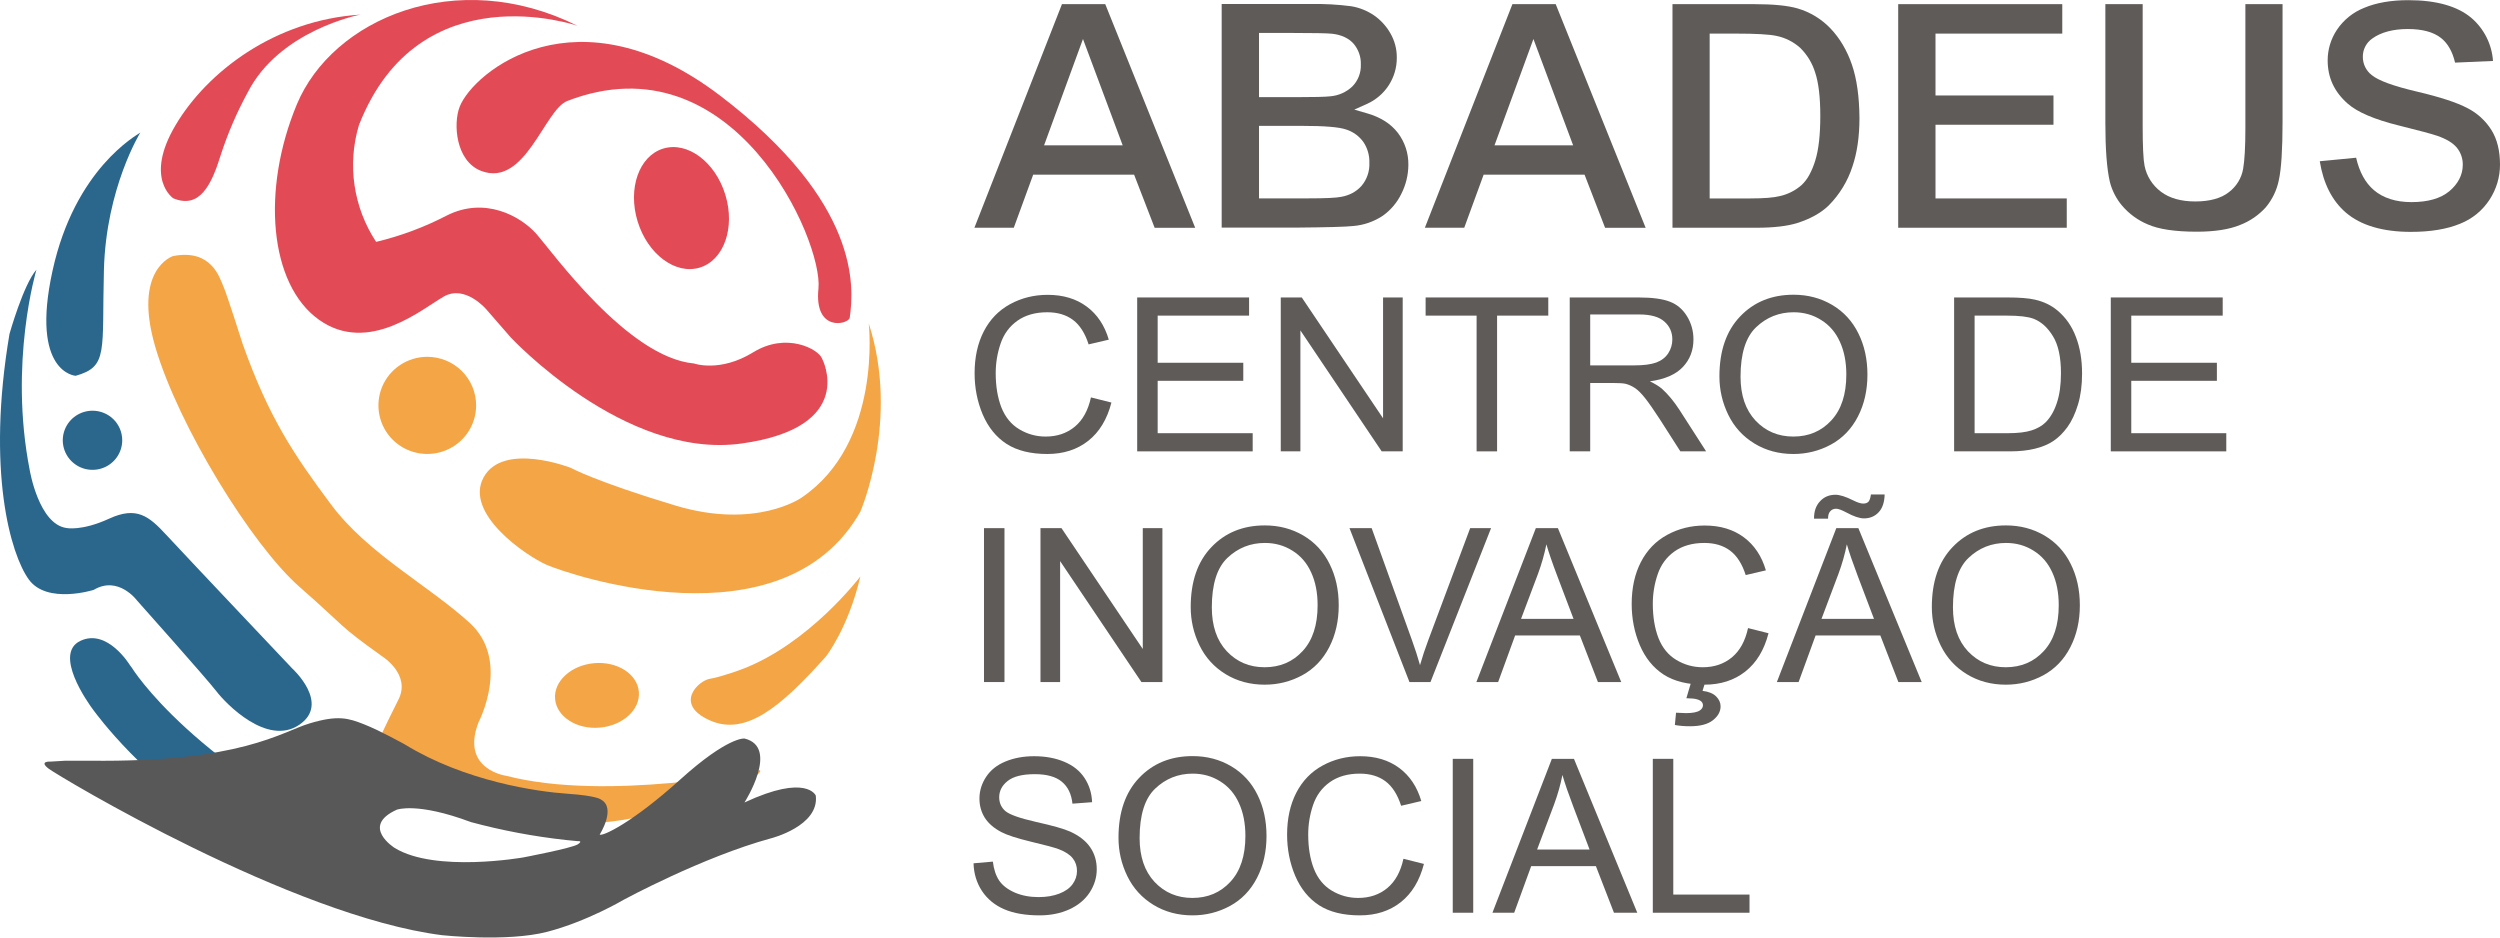 <svg width="200" height="75" viewBox="0 0 200 75" fill="none" xmlns="http://www.w3.org/2000/svg">
<path fill-rule="evenodd" clip-rule="evenodd" d="M69.499 25.871C69.499 25.871 70.607 35.436 64.114 39.818C64.114 39.818 60.478 42.379 54.036 40.444C47.595 38.508 45.66 37.426 45.66 37.426C45.66 37.426 40.254 35.314 38.687 38.193C37.119 41.072 42.063 44.452 43.721 45.181C45.379 45.91 62.616 51.884 68.829 40.933C68.829 40.933 72.009 33.585 69.499 25.871Z" fill="#F4A546"/>
<path fill-rule="evenodd" clip-rule="evenodd" d="M38.09 32.431C38.09 33.2 37.861 33.951 37.432 34.59C37.002 35.229 36.392 35.727 35.677 36.022C34.963 36.316 34.177 36.392 33.419 36.242C32.661 36.092 31.965 35.722 31.418 35.178C30.872 34.635 30.5 33.942 30.349 33.188C30.198 32.434 30.276 31.652 30.572 30.942C30.868 30.232 31.369 29.625 32.012 29.199C32.655 28.772 33.411 28.544 34.184 28.545C35.22 28.545 36.214 28.955 36.946 29.683C37.679 30.412 38.09 31.401 38.09 32.431Z" fill="#F4A546"/>
<path fill-rule="evenodd" clip-rule="evenodd" d="M60.784 61.604C60.746 61.694 48.467 64.132 40.528 62.07C40.528 62.07 36.798 61.59 38.287 57.77C38.287 57.77 40.88 52.834 37.566 49.822C34.252 46.81 29.418 44.299 26.478 40.354C23.537 36.409 21.51 33.42 19.415 27.523C19.415 27.523 18.153 23.537 17.854 22.865C17.555 22.193 16.903 19.889 13.84 20.487C13.84 20.487 10.588 21.508 12.431 27.779C14.274 34.051 20.125 43.59 23.962 46.951C27.8 50.312 26.907 49.89 30.615 52.536C30.615 52.536 32.887 53.969 31.876 55.967C30.865 57.965 30.045 59.76 30.045 59.76C30.045 59.76 29.453 61.527 32.407 63.021C35.362 64.516 44.299 67.528 53.051 64.851C61.802 62.174 60.784 61.604 60.784 61.604Z" fill="#F4A546"/>
<path fill-rule="evenodd" clip-rule="evenodd" d="M51.108 55.342C51.233 56.765 49.833 58.046 47.982 58.209C46.132 58.372 44.532 57.336 44.407 55.921C44.283 54.505 45.683 53.217 47.534 53.054C49.384 52.891 50.991 53.921 51.108 55.342Z" fill="#F4A546"/>
<path fill-rule="evenodd" clip-rule="evenodd" d="M68.829 46.116C68.829 46.116 64.735 51.526 59.301 53.559C59.301 53.559 57.658 54.168 56.779 54.306C55.899 54.444 53.874 56.308 56.757 57.617C59.64 58.927 62.469 56.562 66.078 52.515C66.072 52.515 67.847 50.289 68.829 46.116Z" fill="#F4A546"/>
<path fill-rule="evenodd" clip-rule="evenodd" d="M65.766 28.688C65.766 28.688 68.681 34.176 59.321 35.482C49.961 36.788 40.852 26.984 40.852 26.984L38.892 24.735C38.892 24.735 37.215 22.764 35.521 23.714C33.827 24.664 29.499 28.416 25.516 25.578C21.532 22.739 20.907 15.185 23.746 8.355C26.586 1.525 36.48 -2.772 46.207 2.066C46.207 2.066 33.544 -2.325 28.716 10.007C28.246 11.57 28.126 13.216 28.364 14.83C28.601 16.444 29.191 17.987 30.09 19.351C32.046 18.882 33.937 18.177 35.721 17.253C38.784 15.689 41.644 17.3 42.887 18.686C44.13 20.073 50.188 28.597 55.521 29.078C55.521 29.078 57.591 29.824 60.258 28.183C62.925 26.541 65.485 27.935 65.766 28.688Z" fill="#E24B56"/>
<path fill-rule="evenodd" clip-rule="evenodd" d="M58.029 15.588C58.833 18.219 57.91 20.826 55.971 21.41C54.033 21.994 51.809 20.335 51.007 17.704C50.206 15.074 51.126 12.467 53.067 11.883C55.007 11.299 57.227 12.955 58.029 15.588Z" fill="#E24B56"/>
<path fill-rule="evenodd" clip-rule="evenodd" d="M36.773 8.542C37.867 5.743 46.155 -1.1 57.658 7.687C68.816 16.216 68.33 22.967 67.979 25.413C67.899 25.95 65.112 26.631 65.476 23.083C65.867 19.272 58.674 2.946 45.382 8.077C43.548 8.794 42.011 15.017 38.501 13.675C36.46 12.901 36.24 9.905 36.773 8.542Z" fill="#E24B56"/>
<path fill-rule="evenodd" clip-rule="evenodd" d="M28.829 1.17C28.829 1.17 22.332 2.401 19.791 7.441C18.938 9.009 18.231 10.65 17.678 12.345C16.914 14.827 15.968 16.735 13.86 15.863C13.86 15.863 11.517 14.288 14.04 10.021C16.562 5.755 21.982 1.602 28.829 1.17Z" fill="#E24B56"/>
<path fill-rule="evenodd" clip-rule="evenodd" d="M11.227 10.604C11.227 10.604 8.489 15.031 8.314 21.573C8.139 28.115 8.689 29.324 6.053 30.064C6.053 30.064 2.411 29.853 4.2 21.671C5.989 13.49 10.948 10.817 11.227 10.604Z" fill="#2B678C"/>
<path fill-rule="evenodd" clip-rule="evenodd" d="M2.916 21.576C2.916 21.576 0.685 29.009 2.382 37.627C2.382 37.627 3.103 41.938 5.321 42.241C5.321 42.241 6.534 42.502 8.728 41.494C10.923 40.485 11.907 41.279 13.296 42.784C14.685 44.289 23.364 53.462 23.364 53.462C23.364 53.462 26.483 56.284 23.925 57.994C21.366 59.703 18.083 56.309 17.305 55.294C16.526 54.278 10.964 48.042 10.964 48.042C10.964 48.042 9.471 46.016 7.496 47.19C7.496 47.19 3.762 48.37 2.305 46.36C0.847 44.35 -1.093 37.679 0.759 26.715C0.759 26.715 1.874 22.756 2.916 21.576Z" fill="#2B678C"/>
<path fill-rule="evenodd" clip-rule="evenodd" d="M10.395 53.215C10.395 53.215 8.593 50.243 6.431 51.269C4.269 52.296 6.971 56.152 7.492 56.834C8.013 57.517 22.4 77.44 47.557 70.708C47.557 70.708 53.481 68.596 55.629 67.522C57.777 66.449 47.626 76.141 30.764 68.402C15.397 61.344 10.546 53.418 10.546 53.418" fill="#2B678C"/>
<path fill-rule="evenodd" clip-rule="evenodd" d="M9.779 35.214C9.78 35.682 9.642 36.14 9.382 36.53C9.122 36.92 8.751 37.225 8.316 37.405C7.882 37.585 7.403 37.633 6.941 37.543C6.479 37.453 6.055 37.228 5.721 36.897C5.388 36.567 5.16 36.145 5.068 35.686C4.976 35.227 5.023 34.751 5.203 34.318C5.383 33.886 5.688 33.516 6.079 33.256C6.471 32.996 6.931 32.857 7.402 32.857C7.714 32.857 8.022 32.917 8.31 33.036C8.599 33.154 8.86 33.327 9.081 33.546C9.302 33.765 9.477 34.025 9.597 34.311C9.716 34.597 9.778 34.904 9.779 35.214Z" fill="#2B678C"/>
<path fill-rule="evenodd" clip-rule="evenodd" d="M65.263 63.648C65.263 63.648 64.543 61.871 59.557 64.199C59.557 64.199 62.402 59.764 59.557 59.081C59.557 59.081 58.242 58.911 54.413 62.367C50.584 65.824 48.189 66.936 47.975 66.766C47.975 66.766 49.325 64.65 48.08 63.967C48.08 63.967 47.793 63.661 45.388 63.498C42.982 63.335 37.208 62.513 32.391 59.556C32.391 59.556 30.366 58.431 29.123 57.944C27.88 57.456 27.04 57.182 24.752 57.877C22.463 58.572 19.294 60.998 7.188 60.857H5.238L4.062 60.927C4.062 60.927 3.058 60.862 3.892 61.493C4.726 62.124 23.368 73.297 35.364 74.815C35.364 74.815 40.57 75.376 43.77 74.546C46.97 73.716 49.896 71.98 49.896 71.98C49.896 71.98 56.202 68.561 61.667 67.069C61.683 67.067 65.555 66.087 65.263 63.648ZM46.218 67.549C45.75 67.854 41.851 68.596 41.851 68.596C41.851 68.596 34.843 69.832 31.58 67.839C31.58 67.839 28.797 66.105 31.748 64.774C31.748 64.774 33.37 64.154 37.669 65.766C40.161 66.438 42.701 66.917 45.267 67.2L46.218 67.293C46.218 67.293 46.683 67.248 46.218 67.549Z" fill="#585858"/>
<path d="M87.275 31.792L88.914 32.204C88.57 33.542 87.951 34.564 87.056 35.27C86.166 35.969 85.077 36.319 83.787 36.319C82.453 36.319 81.366 36.051 80.527 35.513C79.694 34.97 79.058 34.186 78.618 33.161C78.185 32.137 77.968 31.037 77.968 29.861C77.968 28.578 78.213 27.461 78.703 26.509C79.198 25.552 79.899 24.827 80.806 24.334C81.718 23.836 82.72 23.587 83.813 23.587C85.051 23.587 86.093 23.9 86.938 24.527C87.782 25.154 88.371 26.036 88.703 27.173L87.09 27.551C86.802 26.655 86.386 26.003 85.84 25.594C85.293 25.185 84.606 24.981 83.779 24.981C82.827 24.981 82.031 25.208 81.389 25.661C80.752 26.115 80.305 26.725 80.046 27.492C79.787 28.254 79.657 29.04 79.657 29.852C79.657 30.899 79.809 31.815 80.113 32.599C80.423 33.377 80.901 33.959 81.549 34.346C82.197 34.732 82.898 34.925 83.652 34.925C84.57 34.925 85.347 34.662 85.983 34.136C86.619 33.609 87.05 32.828 87.275 31.792Z" fill="#5F5B59"/>
<path d="M90.975 36.109V23.797H99.927V25.25H92.613V29.021H99.463V30.465H92.613V34.656H100.215V36.109H90.975Z" fill="#5F5B59"/>
<path d="M102.461 36.109V23.797H104.142L110.645 33.464V23.797H112.216V36.109H110.535L104.032 26.434V36.109H102.461Z" fill="#5F5B59"/>
<path d="M118.128 36.109V25.25H114.049V23.797H123.863V25.25H119.767V36.109H118.128Z" fill="#5F5B59"/>
<path d="M125.578 36.109V23.797H131.068C132.171 23.797 133.01 23.909 133.584 24.133C134.159 24.351 134.618 24.74 134.961 25.3C135.305 25.86 135.476 26.479 135.476 27.156C135.476 28.03 135.192 28.766 134.623 29.365C134.055 29.964 133.176 30.345 131.988 30.507C132.422 30.715 132.751 30.919 132.976 31.12C133.455 31.557 133.908 32.103 134.336 32.758L136.49 36.109H134.429L132.791 33.548C132.312 32.809 131.918 32.243 131.608 31.851C131.298 31.459 131.02 31.185 130.772 31.028C130.53 30.871 130.282 30.762 130.029 30.701C129.843 30.661 129.539 30.642 129.117 30.642H127.216V36.109H125.578ZM127.216 29.231H130.738C131.487 29.231 132.073 29.155 132.495 29.004C132.917 28.847 133.238 28.601 133.458 28.265C133.677 27.923 133.787 27.554 133.787 27.156C133.787 26.574 133.573 26.095 133.145 25.72C132.723 25.345 132.053 25.157 131.135 25.157H127.216V29.231Z" fill="#5F5B59"/>
<path d="M137.554 30.113C137.554 28.069 138.106 26.47 139.209 25.317C140.313 24.158 141.738 23.578 143.483 23.578C144.626 23.578 145.656 23.85 146.574 24.393C147.492 24.936 148.19 25.695 148.669 26.669C149.153 27.638 149.395 28.738 149.395 29.97C149.395 31.218 149.142 32.336 148.635 33.321C148.128 34.306 147.41 35.054 146.481 35.563C145.552 36.067 144.55 36.319 143.475 36.319C142.309 36.319 141.267 36.039 140.35 35.479C139.432 34.919 138.736 34.155 138.263 33.187C137.791 32.218 137.554 31.193 137.554 30.113ZM139.243 30.138C139.243 31.622 139.643 32.792 140.443 33.648C141.248 34.5 142.256 34.925 143.466 34.925C144.699 34.925 145.713 34.494 146.507 33.632C147.306 32.769 147.706 31.546 147.706 29.961C147.706 28.959 147.534 28.086 147.191 27.341C146.853 26.591 146.355 26.011 145.696 25.602C145.043 25.188 144.308 24.981 143.492 24.981C142.332 24.981 141.332 25.378 140.493 26.174C139.66 26.963 139.243 28.285 139.243 30.138Z" fill="#5F5B59"/>
<path d="M156.329 36.109V23.797H160.595C161.557 23.797 162.292 23.855 162.799 23.973C163.508 24.135 164.114 24.429 164.615 24.855C165.268 25.404 165.755 26.106 166.076 26.963C166.403 27.814 166.566 28.788 166.566 29.886C166.566 30.821 166.456 31.65 166.236 32.372C166.017 33.094 165.735 33.693 165.392 34.169C165.048 34.64 164.671 35.012 164.26 35.286C163.855 35.555 163.362 35.759 162.782 35.899C162.208 36.039 161.546 36.109 160.797 36.109H156.329ZM157.968 34.656H160.611C161.428 34.656 162.067 34.581 162.529 34.43C162.996 34.278 163.368 34.066 163.644 33.791C164.032 33.405 164.333 32.887 164.547 32.237C164.767 31.582 164.877 30.79 164.877 29.861C164.877 28.573 164.663 27.585 164.235 26.896C163.812 26.201 163.297 25.737 162.689 25.502C162.25 25.334 161.543 25.25 160.569 25.25H157.968V34.656Z" fill="#5F5B59"/>
<path d="M168.863 36.109V23.797H177.816V25.25H170.502V29.021H177.351V30.465H170.502V34.656H178.103V36.109H168.863Z" fill="#5F5B59"/>
<path d="M78.72 54.564V42.252H80.358V54.564H78.72Z" fill="#5F5B59"/>
<path d="M83.238 54.564V42.252H84.919L91.422 51.919V42.252H92.993V54.564H91.313L84.809 44.889V54.564H83.238Z" fill="#5F5B59"/>
<path d="M95.257 48.568C95.257 46.524 95.809 44.925 96.912 43.772C98.016 42.613 99.44 42.033 101.186 42.033C102.329 42.033 103.359 42.305 104.277 42.848C105.195 43.391 105.893 44.15 106.372 45.124C106.856 46.093 107.098 47.193 107.098 48.425C107.098 49.673 106.845 50.791 106.338 51.776C105.831 52.761 105.113 53.509 104.184 54.018C103.255 54.522 102.253 54.774 101.177 54.774C100.012 54.774 98.97 54.494 98.052 53.934C97.135 53.374 96.439 52.61 95.966 51.642C95.493 50.673 95.257 49.648 95.257 48.568ZM96.946 48.593C96.946 50.077 97.346 51.247 98.145 52.103C98.951 52.955 99.958 53.38 101.169 53.38C102.402 53.38 103.416 52.949 104.209 52.087C105.009 51.224 105.409 50.001 105.409 48.416C105.409 47.414 105.237 46.541 104.894 45.796C104.556 45.046 104.057 44.466 103.399 44.057C102.746 43.643 102.011 43.436 101.194 43.436C100.034 43.436 99.035 43.834 98.196 44.629C97.363 45.418 96.946 46.739 96.946 48.593Z" fill="#5F5B59"/>
<path d="M112.757 54.564L107.959 42.252H109.733L112.951 51.196C113.21 51.913 113.427 52.585 113.601 53.212C113.793 52.54 114.015 51.868 114.269 51.196L117.613 42.252H119.285L114.438 54.564H112.757Z" fill="#5F5B59"/>
<path d="M118.111 54.564L122.867 42.252H124.632L129.699 54.564H127.833L126.389 50.835H121.211L119.851 54.564H118.111ZM121.684 49.508H125.882L124.59 46.098C124.195 45.062 123.903 44.211 123.711 43.545C123.553 44.335 123.331 45.118 123.044 45.897L121.684 49.508Z" fill="#5F5B59"/>
<path d="M139.843 50.247L141.481 50.659C141.138 51.997 140.519 53.019 139.623 53.724C138.734 54.424 137.644 54.774 136.355 54.774C135.02 54.774 133.934 54.506 133.095 53.968C132.261 53.425 131.625 52.641 131.186 51.616C130.752 50.592 130.535 49.492 130.535 48.316C130.535 47.033 130.78 45.916 131.27 44.965C131.766 44.007 132.467 43.282 133.373 42.789C134.285 42.291 135.288 42.042 136.38 42.042C137.619 42.042 138.66 42.355 139.505 42.982C140.35 43.609 140.938 44.491 141.27 45.628L139.657 46.006C139.37 45.11 138.953 44.458 138.407 44.049C137.861 43.64 137.174 43.436 136.346 43.436C135.395 43.436 134.598 43.663 133.956 44.116C133.32 44.57 132.872 45.18 132.613 45.947C132.354 46.709 132.225 47.495 132.225 48.307C132.225 49.354 132.377 50.27 132.681 51.054C132.99 51.832 133.469 52.414 134.117 52.801C134.764 53.187 135.465 53.38 136.22 53.38C137.137 53.38 137.914 53.117 138.551 52.591C139.187 52.064 139.618 51.283 139.843 50.247ZM134.91 55.858L135.35 54.371H136.481L136.203 55.27C136.681 55.326 137.042 55.471 137.284 55.707C137.526 55.947 137.647 56.213 137.647 56.505C137.647 56.924 137.444 57.294 137.039 57.613C136.633 57.938 136.023 58.1 135.206 58.1C134.744 58.1 134.339 58.067 133.99 57.999L134.083 57.017C134.443 57.039 134.708 57.05 134.877 57.05C135.406 57.05 135.778 56.978 135.992 56.832C136.155 56.72 136.236 56.583 136.236 56.42C136.236 56.32 136.203 56.23 136.135 56.152C136.073 56.073 135.955 56.006 135.78 55.95C135.606 55.894 135.316 55.863 134.91 55.858Z" fill="#5F5B59"/>
<path d="M142.149 54.564L146.904 42.252H148.669L153.736 54.564H151.87L150.426 50.835H145.248L143.888 54.564H142.149ZM145.721 49.508H149.919L148.627 46.098C148.233 45.062 147.94 44.211 147.748 43.545C147.591 44.335 147.368 45.118 147.081 45.897L145.721 49.508ZM145.122 41.496C145.116 40.913 145.276 40.449 145.603 40.102C145.924 39.754 146.335 39.581 146.836 39.581C147.185 39.581 147.661 39.732 148.263 40.034C148.596 40.202 148.86 40.286 149.057 40.286C149.238 40.286 149.376 40.239 149.471 40.144C149.567 40.043 149.635 39.847 149.674 39.556H150.772C150.755 40.194 150.592 40.673 150.282 40.992C149.978 41.311 149.589 41.471 149.117 41.471C148.762 41.471 148.294 41.314 147.714 41C147.337 40.799 147.061 40.698 146.887 40.698C146.695 40.698 146.541 40.765 146.422 40.9C146.298 41.034 146.239 41.233 146.245 41.496H145.122Z" fill="#5F5B59"/>
<path d="M154.547 48.568C154.547 46.524 155.099 44.925 156.203 43.772C157.306 42.613 158.731 42.033 160.476 42.033C161.619 42.033 162.65 42.305 163.568 42.848C164.485 43.391 165.183 44.15 165.662 45.124C166.146 46.093 166.388 47.193 166.388 48.425C166.388 49.673 166.135 50.791 165.628 51.776C165.122 52.761 164.404 53.509 163.475 54.018C162.546 54.522 161.543 54.774 160.468 54.774C159.302 54.774 158.261 54.494 157.343 53.934C156.425 53.374 155.73 52.61 155.257 51.642C154.784 50.673 154.547 49.648 154.547 48.568ZM156.236 48.593C156.236 50.077 156.636 51.247 157.436 52.103C158.241 52.955 159.249 53.38 160.459 53.38C161.693 53.38 162.706 52.949 163.5 52.087C164.299 51.224 164.699 50.001 164.699 48.416C164.699 47.414 164.528 46.541 164.184 45.796C163.846 45.046 163.348 44.466 162.689 44.057C162.036 43.643 161.301 43.436 160.485 43.436C159.325 43.436 158.325 43.834 157.486 44.629C156.653 45.418 156.236 46.739 156.236 48.593Z" fill="#5F5B59"/>
<path d="M77.883 69.064L79.429 68.929C79.502 69.545 79.671 70.052 79.936 70.449C80.206 70.841 80.623 71.16 81.186 71.407C81.749 71.647 82.382 71.768 83.086 71.768C83.711 71.768 84.263 71.675 84.742 71.491C85.22 71.306 85.575 71.054 85.806 70.735C86.042 70.41 86.16 70.057 86.16 69.677C86.16 69.29 86.048 68.954 85.823 68.669C85.597 68.378 85.226 68.134 84.708 67.938C84.376 67.809 83.641 67.611 82.503 67.342C81.366 67.067 80.569 66.81 80.113 66.569C79.522 66.261 79.08 65.88 78.787 65.427C78.5 64.968 78.356 64.455 78.356 63.89C78.356 63.268 78.534 62.689 78.889 62.151C79.243 61.608 79.761 61.197 80.443 60.917C81.124 60.637 81.881 60.497 82.715 60.497C83.632 60.497 84.44 60.645 85.139 60.942C85.842 61.233 86.383 61.664 86.76 62.235C87.137 62.806 87.34 63.453 87.368 64.175L85.797 64.293C85.713 63.515 85.426 62.927 84.936 62.529C84.452 62.132 83.734 61.933 82.782 61.933C81.791 61.933 81.068 62.115 80.612 62.479C80.161 62.837 79.936 63.271 79.936 63.781C79.936 64.223 80.096 64.587 80.417 64.873C80.733 65.158 81.555 65.452 82.883 65.754C84.218 66.051 85.133 66.311 85.628 66.535C86.349 66.866 86.881 67.286 87.225 67.795C87.568 68.299 87.74 68.882 87.74 69.542C87.74 70.197 87.551 70.816 87.174 71.398C86.797 71.975 86.253 72.426 85.544 72.751C84.84 73.07 84.046 73.229 83.162 73.229C82.042 73.229 81.101 73.067 80.341 72.742C79.587 72.417 78.993 71.93 78.559 71.281C78.131 70.626 77.906 69.887 77.883 69.064Z" fill="#5F5B59"/>
<path d="M89.48 67.023C89.48 64.979 90.032 63.38 91.135 62.227C92.239 61.068 93.663 60.488 95.409 60.488C96.552 60.488 97.582 60.76 98.5 61.303C99.418 61.846 100.116 62.605 100.595 63.579C101.079 64.548 101.321 65.648 101.321 66.88C101.321 68.128 101.068 69.246 100.561 70.231C100.054 71.216 99.336 71.964 98.407 72.473C97.478 72.977 96.476 73.229 95.4 73.229C94.235 73.229 93.193 72.949 92.275 72.389C91.358 71.829 90.662 71.065 90.189 70.097C89.716 69.128 89.48 68.103 89.48 67.023ZM91.169 67.048C91.169 68.532 91.569 69.702 92.368 70.558C93.174 71.41 94.181 71.835 95.392 71.835C96.625 71.835 97.639 71.404 98.433 70.542C99.232 69.679 99.632 68.456 99.632 66.871C99.632 65.869 99.46 64.996 99.117 64.251C98.779 63.501 98.28 62.921 97.622 62.512C96.969 62.098 96.234 61.891 95.417 61.891C94.257 61.891 93.258 62.288 92.419 63.084C91.586 63.873 91.169 65.195 91.169 67.048Z" fill="#5F5B59"/>
<path d="M112.275 68.702L113.914 69.114C113.57 70.452 112.951 71.474 112.056 72.18C111.166 72.879 110.077 73.229 108.787 73.229C107.453 73.229 106.366 72.961 105.527 72.423C104.694 71.88 104.057 71.096 103.618 70.071C103.185 69.047 102.968 67.947 102.968 66.771C102.968 65.488 103.213 64.371 103.703 63.419C104.198 62.462 104.899 61.737 105.806 61.244C106.718 60.746 107.72 60.497 108.813 60.497C110.051 60.497 111.093 60.81 111.938 61.437C112.782 62.065 113.371 62.946 113.703 64.083L112.09 64.461C111.802 63.565 111.386 62.913 110.84 62.504C110.293 62.095 109.606 61.891 108.779 61.891C107.827 61.891 107.03 62.118 106.389 62.571C105.752 63.025 105.305 63.635 105.046 64.402C104.787 65.164 104.657 65.95 104.657 66.762C104.657 67.809 104.809 68.725 105.113 69.509C105.423 70.287 105.901 70.869 106.549 71.256C107.197 71.642 107.898 71.835 108.652 71.835C109.57 71.835 110.347 71.572 110.983 71.046C111.619 70.519 112.05 69.738 112.275 68.702Z" fill="#5F5B59"/>
<path d="M116.22 73.019V60.707H117.858V73.019H116.22Z" fill="#5F5B59"/>
<path d="M119.395 73.019L124.15 60.707H125.916L130.983 73.019H129.117L127.672 69.29H122.495L121.135 73.019H119.395ZM122.968 67.963H127.166L125.873 64.553C125.479 63.517 125.186 62.666 124.995 62C124.837 62.79 124.615 63.574 124.328 64.352L122.968 67.963Z" fill="#5F5B59"/>
<path d="M132.225 73.019V60.707H133.863V71.566H139.961V73.019H132.225Z" fill="#5F5B59"/>
<path d="M88.42 0.332H84.957L77.953 18.219H81.103L82.654 13.976H90.73L92.371 18.222H95.615L88.42 0.332ZM83.525 11.629L86.638 3.12L89.816 11.629H83.525Z" fill="#5F5B59"/>
<path d="M111.829 10.629C111.542 10.26 111.194 9.944 110.798 9.694C110.362 9.422 109.89 9.214 109.395 9.075L108.344 8.769L109.342 8.319C110.059 8.002 110.667 7.485 111.094 6.831C111.52 6.177 111.746 5.413 111.744 4.634C111.754 3.938 111.574 3.253 111.224 2.65C110.897 2.08 110.446 1.59 109.903 1.217C109.361 0.852 108.747 0.607 108.101 0.5C107.02 0.359 105.93 0.299 104.84 0.321H97.734V18.208H103.726C106.17 18.188 107.652 18.147 108.26 18.081C109.102 18.012 109.913 17.731 110.616 17.265C111.259 16.81 111.774 16.2 112.114 15.492C112.475 14.778 112.665 13.99 112.669 13.191C112.685 12.268 112.389 11.366 111.829 10.629ZM100.721 2.636H103.306C105.126 2.636 106.202 2.657 106.597 2.702C107.33 2.79 107.897 3.061 108.283 3.492C108.682 3.959 108.89 4.557 108.867 5.169C108.879 5.491 108.825 5.811 108.708 6.111C108.592 6.411 108.415 6.685 108.189 6.915C107.707 7.373 107.08 7.653 106.415 7.705C106.042 7.75 105.124 7.773 103.611 7.773H100.721V2.636ZM108.921 14.872C108.715 15.101 108.471 15.293 108.2 15.44C107.918 15.589 107.614 15.693 107.299 15.746C106.91 15.829 106.038 15.87 104.624 15.87H100.721V10.07H104.191C105.979 10.07 107.123 10.165 107.69 10.36C108.249 10.537 108.735 10.89 109.076 11.365C109.402 11.856 109.568 12.435 109.55 13.023C109.581 13.696 109.356 14.356 108.921 14.872Z" fill="#5F5B59"/>
<path d="M148.151 5.166C147.965 4.619 147.724 4.092 147.431 3.593C147.154 3.121 146.824 2.681 146.447 2.283C145.722 1.52 144.806 0.964 143.793 0.67C143.013 0.445 141.847 0.332 140.33 0.332H133.798V18.219H140.541C141.894 18.219 142.984 18.091 143.784 17.841C144.838 17.504 145.681 17.034 146.288 16.445C147.167 15.561 147.823 14.483 148.202 13.299C148.562 12.234 148.757 10.941 148.757 9.454C148.746 7.757 148.546 6.314 148.151 5.166ZM145.225 12.827C145.105 13.236 144.942 13.63 144.739 14.005C144.577 14.306 144.367 14.579 144.117 14.813C143.629 15.239 143.042 15.538 142.409 15.683C141.905 15.812 141.121 15.875 140.016 15.875H136.773V2.688H138.885C140.474 2.688 141.523 2.749 142.09 2.867C142.817 3.01 143.49 3.349 144.036 3.847C144.587 4.397 144.993 5.074 145.218 5.818C145.488 6.628 145.624 7.789 145.624 9.273C145.624 10.756 145.497 11.957 145.225 12.827Z" fill="#5F5B59"/>
<path d="M165.341 15.875V18.219H151.856V0.332H164.982V2.688H154.84V7.638H164.278V9.98H154.84V15.875H165.341Z" fill="#5F5B59"/>
<path d="M182.604 0.332V9.747C182.604 11.953 182.505 13.523 182.306 14.415C182.144 15.214 181.785 15.96 181.261 16.587C180.697 17.212 179.992 17.696 179.204 17.998C178.335 18.357 177.171 18.536 175.741 18.536C174.009 18.536 172.692 18.339 171.823 17.952C171.031 17.622 170.328 17.111 169.773 16.459C169.304 15.906 168.968 15.254 168.789 14.553C168.55 13.519 168.429 11.953 168.429 9.894V0.332H171.414V10.052C171.414 11.702 171.463 12.752 171.564 13.259C171.728 14.089 172.196 14.829 172.876 15.338C173.555 15.854 174.481 16.117 175.627 16.117C176.773 16.117 177.701 15.864 178.317 15.37C178.916 14.914 179.321 14.251 179.45 13.512C179.566 12.854 179.631 11.763 179.631 10.269V0.332H182.604Z" fill="#5F5B59"/>
<path d="M200 13.177C200 14.168 199.711 15.137 199.168 15.968C198.604 16.839 197.781 17.513 196.814 17.896C195.771 18.33 194.447 18.55 192.879 18.55C190.614 18.55 188.863 18.031 187.67 17.009C186.566 16.061 185.868 14.68 185.582 12.899L188.49 12.618C188.751 13.757 189.227 14.626 189.905 15.205C190.656 15.845 191.67 16.169 192.919 16.169C194.232 16.169 195.249 15.877 195.941 15.302C196.632 14.727 197.022 13.999 197.022 13.189C197.032 12.684 196.86 12.191 196.537 11.801C196.225 11.43 195.719 11.125 194.993 10.869C194.537 10.713 193.532 10.443 191.919 10.043C189.96 9.561 188.577 8.968 187.809 8.285C186.728 7.329 186.213 6.196 186.213 4.825C186.214 3.952 186.474 3.099 186.962 2.373C187.491 1.589 188.244 0.982 189.124 0.631C190.09 0.221 191.287 0.013 192.663 0.013C194.912 0.013 196.614 0.498 197.726 1.446C198.225 1.878 198.633 2.403 198.927 2.992C199.221 3.581 199.395 4.221 199.44 4.877L196.405 5.01C196.2 4.128 195.823 3.467 195.281 3.039C194.676 2.562 193.784 2.322 192.625 2.322C191.467 2.322 190.488 2.575 189.796 3.073C189.554 3.237 189.356 3.46 189.222 3.719C189.087 3.979 189.02 4.268 189.027 4.56C189.027 4.839 189.091 5.114 189.214 5.364C189.337 5.614 189.516 5.833 189.737 6.004C190.278 6.449 191.463 6.884 193.391 7.337C195.193 7.76 196.544 8.201 197.391 8.647C198.18 9.048 198.844 9.654 199.314 10.401C199.777 11.145 200 12.075 200 13.177Z" fill="#5F5B59"/>
<path d="M124.456 0.332H120.993L113.989 18.219H117.139L118.69 13.976H126.766L128.407 18.222H131.651L124.456 0.332ZM119.56 11.629L122.674 3.12L125.852 11.629H119.56Z" fill="#5F5B59"/>
</svg>
